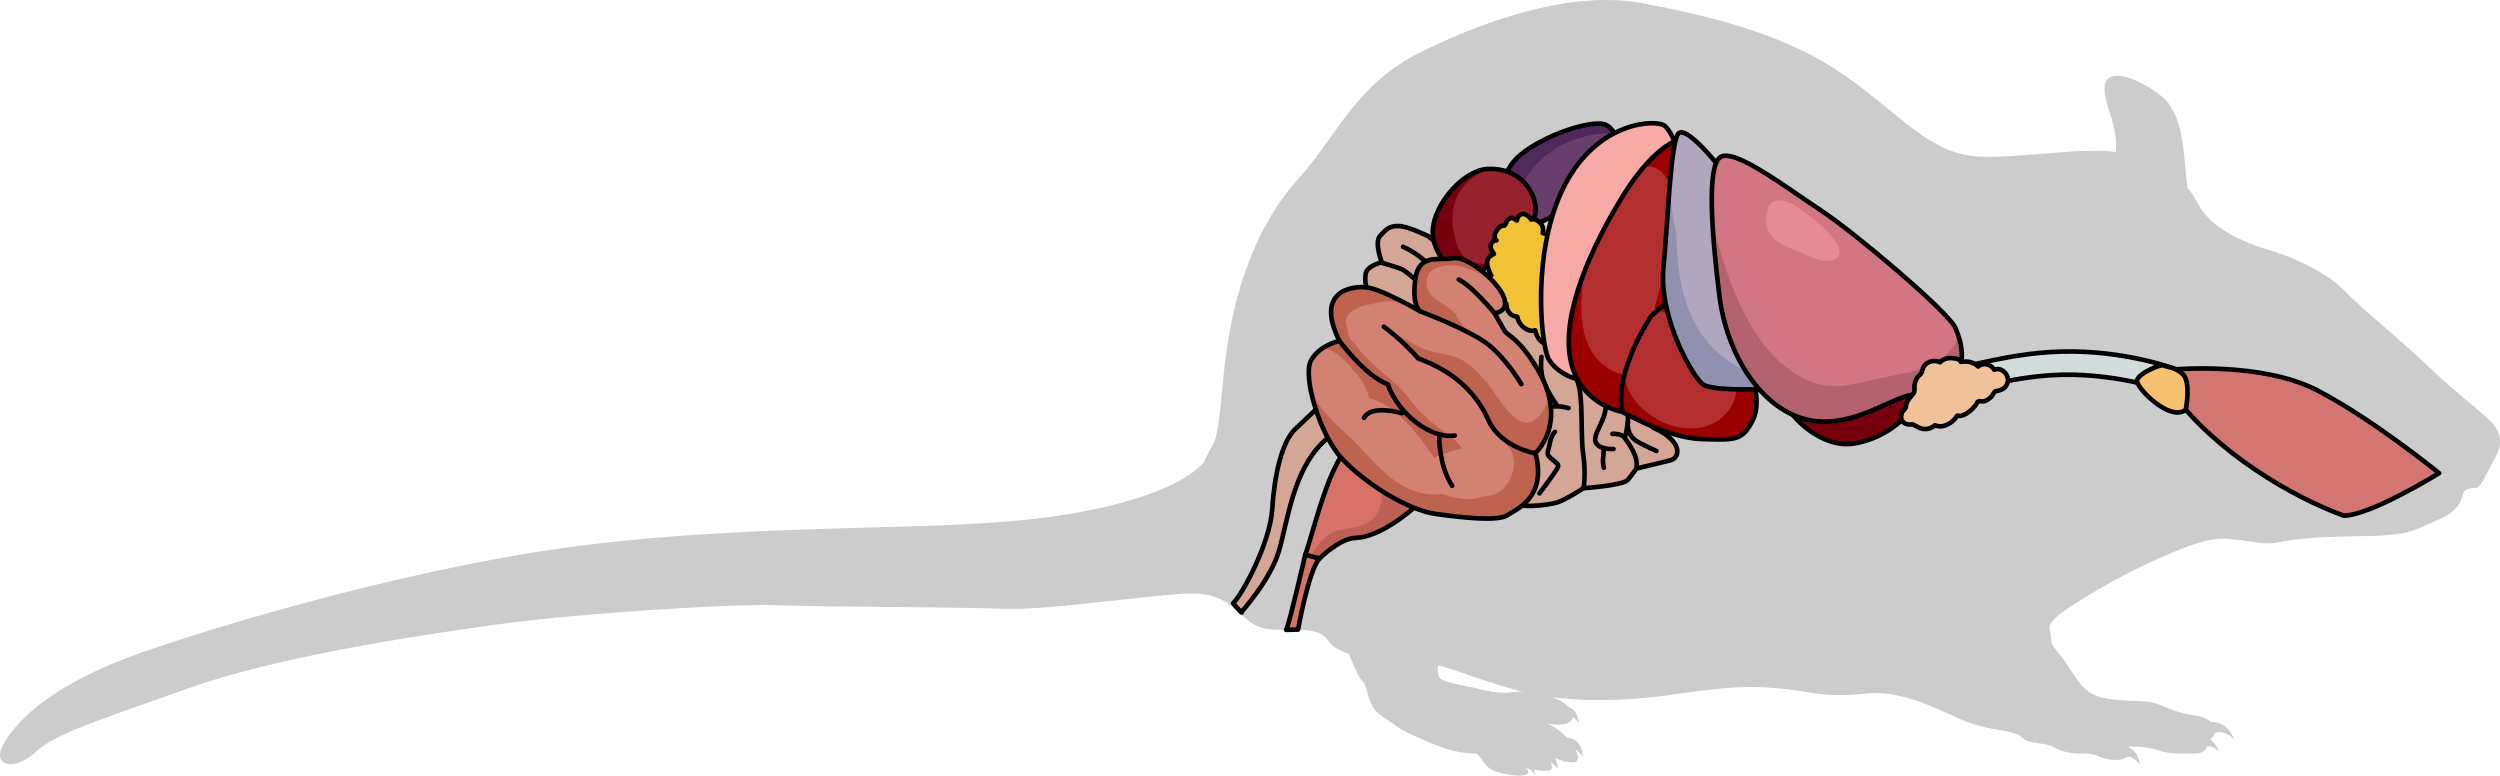 <?xml version="1.0" encoding="utf-8"?>
<!-- Generator: Adobe Illustrator 16.0.0, SVG Export Plug-In . SVG Version: 6.00 Build 0)  -->
<!DOCTYPE svg PUBLIC "-//W3C//DTD SVG 1.1//EN" "http://www.w3.org/Graphics/SVG/1.1/DTD/svg11.dtd">
<svg version="1.1" id="Layer_1" xmlns="http://www.w3.org/2000/svg" xmlns:xlink="http://www.w3.org/1999/xlink" x="0px" y="0px"
	 width="539.995px" height="167.533px" viewBox="0 0 539.995 167.533" enable-background="new 0 0 539.995 167.533"
	 xml:space="preserve">
<g>
	<path id="changecolor_17_" fill="#CCCCCC" d="M539.456,97.87c0.506-1.144,0.674-2.344,0.426-3.543
		c-0.252-1.21-0.926-2.412-2.109-3.539c-2.637-2.514-7.408-6.029-13.441-11.822c-6.027-5.791-13.813-11.918-17.834-16.063
		c-4.02-4.146-11.053-7.285-16.076-8.793s-12.688-4.398-15.701-10.174c-0.705-1.354-1.432-2.453-2.213-3.391
		c-0.066-0.432-0.125-0.885-0.18-1.35c-0.02-0.176-0.039-0.357-0.059-0.537c-0.033-0.296-0.064-0.594-0.094-0.898
		c-0.027-0.275-0.053-0.549-0.078-0.83c-0.01-0.105-0.02-0.213-0.029-0.319c-0.121-1.331-0.244-2.722-0.41-4.117
		c-0.004-0.044-0.01-0.087-0.016-0.13c-0.061-0.492-0.127-0.984-0.201-1.475c-0.016-0.105-0.031-0.209-0.049-0.314
		c-0.072-0.457-0.152-0.908-0.24-1.357c-0.018-0.092-0.035-0.185-0.055-0.277c-0.672-3.258-1.84-6.239-4.168-8.113
		c-5.152-4.145-11.934-6.406-12.311-2.262c-0.287,3.15,1.576,6.135,2.219,10.133c0.203,1.258,0.293,2.611,0.162,4.123
		c-8.523-1.051-21.623,1.572-30.139,0.941c-10.174-0.752-16.076-8.793-28.385-17.459c-12.311-8.668-28.262-12.686-43.459-15.574
		s-33.285,3.268-47.73,10.301c-14.443,7.031-18.088,17.834-27.006,27.758c-0.553,0.615-1.09,1.246-1.609,1.889
		c-0.207,0.256-0.398,0.522-0.602,0.782c-0.305,0.393-0.613,0.781-0.906,1.183c-0.26,0.356-0.504,0.725-0.754,1.087
		c-0.219,0.315-0.445,0.626-0.656,0.947c-0.291,0.44-0.564,0.894-0.844,1.344c-0.154,0.252-0.318,0.498-0.469,0.753
		c-0.318,0.531-0.617,1.073-0.918,1.616c-0.1,0.179-0.205,0.354-0.303,0.534c-0.334,0.622-0.654,1.253-0.969,1.887
		c-0.053,0.106-0.109,0.209-0.16,0.315c-0.352,0.72-0.688,1.448-1.014,2.184c-0.008,0.021-0.02,0.04-0.027,0.06
		c-3.096,7.014-5.021,14.659-6.092,22.225c-1.275,9.011-1.232,15.082-2.545,19.543l-2.479,4.756
		c-0.201,0.235-0.402,0.472-0.629,0.697c-1.504,1.502-3.906,3.066-7.209,4.561c-0.033,0.015-0.07,0.03-0.104,0.045
		c-0.512,0.23-1.049,0.458-1.604,0.685c-0.223,0.092-0.453,0.182-0.684,0.272c-0.475,0.188-0.967,0.372-1.473,0.557
		c-0.188,0.067-0.369,0.137-0.561,0.204c-0.668,0.236-1.367,0.468-2.086,0.696c-0.238,0.076-0.484,0.15-0.729,0.226
		c-0.58,0.178-1.176,0.354-1.785,0.526c-0.23,0.064-0.453,0.131-0.688,0.194c-0.801,0.22-1.629,0.435-2.482,0.644
		c-0.244,0.061-0.496,0.118-0.746,0.177c-0.691,0.165-1.398,0.325-2.123,0.482c-0.271,0.059-0.541,0.118-0.818,0.177
		c-0.936,0.194-1.893,0.384-2.879,0.565c-0.234,0.043-0.477,0.084-0.713,0.126c-0.82,0.146-1.66,0.287-2.518,0.424
		c-0.314,0.05-0.627,0.101-0.945,0.148c-1.072,0.164-2.166,0.321-3.295,0.468c-0.176,0.023-0.359,0.043-0.537,0.065
		c-1,0.127-2.023,0.246-3.064,0.358c-0.338,0.036-0.678,0.072-1.021,0.107c-1.229,0.125-2.477,0.244-3.764,0.349
		c-23.238,1.883-54.137,0.754-89.559,4.898c-35.42,4.145-78.502,16.83-97.217,23.361S4.077,155.099,0.937,160.374
		s2.262,6.281,6.656,2.135c2.525-2.382,6.594-4.267,13.248-6.75c3.082-1.153,6.717-2.434,11.012-3.952
		c1.688-0.596,3.48-1.23,5.377-1.906c0.033-0.012,0.066-0.024,0.102-0.036c0.947-0.338,1.916-0.685,2.92-1.045
		c19.217-6.908,48.986-11.432,67.197-13.943c18.213-2.512,51.375-4.521,60.668-4.143c9.295,0.375,38.059,0.375,48.861,0.752
		c0.512,0.018,1.059,0.023,1.625,0.022c0.096,0,0.189,0.001,0.285,0c0.555-0.003,1.131-0.014,1.729-0.032
		c0.102-0.003,0.205-0.007,0.309-0.011c1.242-0.043,2.568-0.114,3.955-0.21c0.133-0.009,0.264-0.018,0.398-0.027
		c0.65-0.046,1.313-0.097,1.986-0.152c0.184-0.015,0.369-0.031,0.555-0.047c0.574-0.049,1.154-0.1,1.74-0.153
		c0.293-0.026,0.586-0.054,0.881-0.082c0.453-0.043,0.908-0.086,1.367-0.132c7.73-0.762,16.016-1.822,21.691-2.259
		c0.83-0.063,1.609-0.114,2.297-0.138c0.705-0.035,1.365-0.056,1.938-0.054c0.197,0.001,0.391,0.003,0.568,0.009
		c7.16,0.252,8.416,4.27,12.813,6.783c0.27,0.154,0.555,0.284,0.854,0.398c0.086,0.032,0.18,0.055,0.268,0.084
		c0.219,0.074,0.438,0.147,0.67,0.204c0.098,0.023,0.201,0.039,0.303,0.061c0.232,0.05,0.465,0.098,0.707,0.134
		c0.09,0.013,0.184,0.021,0.273,0.032c0.268,0.034,0.535,0.064,0.809,0.086c0.057,0.004,0.113,0.007,0.17,0.01
		c4.068,0.277,8.879-0.613,11.086,1.627c0.156,0.157,0.309,0.315,0.438,0.505c0.982,1.451,2.596,2.413,4.588,3.059
		c1.34,2.508,1.5,4.344,3.043,5.969c1.543,1.621,0.652,5.355,4.385,7.709c1.162,0.732,2.313,1.461,3.41,2.284
		c1.266,0.948,2.783,1.497,4.234,2.148c4.016,1.804,7.754,3.44,12.242,3.44c1.461,0,1.461,2.922,4.545,3.896
		c0.441,0.14,0.877,0.258,1.307,0.364c0.127,0.031,0.246,0.056,0.371,0.084c0.305,0.07,0.602,0.133,0.891,0.185
		c0.131,0.023,0.258,0.045,0.385,0.065c0.285,0.045,0.557,0.08,0.82,0.108c0.104,0.011,0.209,0.024,0.311,0.033
		c0.33,0.027,0.643,0.043,0.928,0.043c0.016,0,0.035,0.002,0.051,0.001c0.799-0.006,1.396-0.125,1.674-0.356
		c0.152-0.127,0.211-0.256,0.232-0.396c0.006-0.063,0-0.122-0.021-0.195c-0.018-0.061-0.045-0.117-0.084-0.179
		c-0.186-0.283-0.531-0.487-0.531-0.487s0.311,0.068,0.781,0.158c0.389,0.286,0.813,0.704,1.268,1.311c0,0-0.002-0.483-0.148-1.116
		c1.322,0.207,2.947,0.37,3.537,0.052c0.447-0.24,0.324-0.977,0.035-1.728c0.465,0.276,0.99,0.744,1.561,1.507
		c0,0,0-1.223-0.596-2.341c0.043,0.018,0.084,0.034,0.127,0.052c0.039,0.015,0.076,0.03,0.113,0.045
		c0.082,0.032,0.164,0.063,0.248,0.094c0.088,0.032,0.176,0.065,0.266,0.098c0.061,0.021,0.119,0.041,0.18,0.062
		c0.113,0.038,0.227,0.076,0.342,0.112c0.049,0.015,0.098,0.029,0.146,0.045c0.125,0.038,0.252,0.073,0.377,0.107
		c0.045,0.012,0.088,0.023,0.133,0.035c0.127,0.032,0.254,0.062,0.381,0.09c0.045,0.01,0.088,0.02,0.133,0.028
		c0.123,0.025,0.244,0.046,0.365,0.064c0.045,0.007,0.092,0.015,0.137,0.021c0.115,0.016,0.229,0.026,0.342,0.035
		c0.045,0.004,0.092,0.009,0.137,0.012c0.111,0.006,0.219,0.005,0.324,0.003c0.041-0.001,0.082,0.002,0.121,0
		c0.143-0.008,0.277-0.022,0.406-0.047c0.121-0.023,0.223-0.069,0.311-0.128c0.031-0.021,0.053-0.052,0.08-0.078
		c0.049-0.044,0.094-0.091,0.127-0.147c0.025-0.041,0.043-0.087,0.061-0.134c0.02-0.055,0.037-0.111,0.049-0.174
		c0.012-0.061,0.021-0.123,0.023-0.19c0.004-0.057,0.002-0.117-0.002-0.179c-0.004-0.083-0.008-0.166-0.023-0.257
		c-0.006-0.042-0.018-0.088-0.027-0.132c-0.074-0.371-0.229-0.791-0.453-1.245c0.463,0.276,0.982,0.741,1.549,1.496
		c0,0,0-3.871-3.357-4.129c-0.021-0.002-0.039,0.013-0.061,0.014c-1.148-1.229-2.643-2.382-4.363-3.076c0,0,1.008,0.214,2.199,0.252
		c0.182,0.005,0.367,0.005,0.555,0c0.027-0.001,0.055-0.001,0.082-0.002c0.203-0.008,0.404-0.022,0.621-0.049
		c0.205-0.026,0.406-0.063,0.598-0.111c0.023-0.006,0.047-0.017,0.07-0.022c0.152-0.043,0.299-0.093,0.436-0.152
		c0.055-0.024,0.104-0.054,0.154-0.081c0.1-0.052,0.193-0.109,0.281-0.174c0.051-0.039,0.098-0.081,0.143-0.124
		c0.074-0.069,0.139-0.146,0.197-0.228c0.035-0.052,0.072-0.103,0.102-0.159c0.051-0.097,0.084-0.205,0.113-0.318
		c0.016-0.058,0.037-0.109,0.047-0.171c0.002-0.014,0.008-0.023,0.01-0.036c0.383,0.239,0.809,0.626,1.273,1.245
		c0,0-0.006-2.653-2.078-3.36c-1.27-1.395-3.578-2.173-3.578-2.173l-0.113-0.02c9.32,1.227,18.967,0.521,26.717-0.627
		c0.605-0.09,1.189-0.175,1.76-0.256c0.125-0.019,0.246-0.035,0.371-0.053c0.436-0.063,0.865-0.122,1.283-0.18
		c0.154-0.021,0.307-0.041,0.459-0.062c0.373-0.051,0.738-0.099,1.096-0.146c0.17-0.021,0.338-0.043,0.504-0.064
		c0.328-0.041,0.65-0.081,0.969-0.119c0.176-0.021,0.352-0.042,0.523-0.063c0.301-0.035,0.594-0.067,0.887-0.1
		c0.17-0.019,0.346-0.038,0.514-0.056c0.199-0.021,0.391-0.039,0.586-0.058c1.227-0.122,2.385-0.215,3.516-0.28
		c0.551-0.031,1.094-0.057,1.631-0.074c0.014,0,0.027-0.001,0.043-0.001c0.482-0.017,0.959-0.025,1.438-0.029
		c0.109-0.001,0.219-0.002,0.328-0.003c0.434-0.002,0.869,0,1.305,0.008c0.154,0.003,0.311,0.007,0.467,0.011
		c0.311,0.008,0.623,0.018,0.938,0.029c0.229,0.01,0.457,0.019,0.689,0.03c0.35,0.017,0.701,0.036,1.059,0.059
		c0.146,0.01,0.291,0.019,0.438,0.028c0.51,0.035,1.027,0.074,1.557,0.121c7.16,0.629,9.672,2.135,18.592,1.131
		c0.5-0.057,0.998-0.086,1.494-0.104c0.146-0.005,0.293-0.006,0.439-0.008c0.367-0.006,0.732-0.001,1.096,0.013
		c0.145,0.006,0.289,0.008,0.432,0.017c0.469,0.027,0.934,0.066,1.396,0.121c0.141,0.017,0.279,0.04,0.42,0.06
		c0.328,0.045,0.656,0.095,0.98,0.151c0.172,0.03,0.34,0.063,0.51,0.097c0.607,0.176,1.246,0.325,1.92,0.444
		c0.225,0.06,0.449,0.118,0.672,0.182c0.023,0.007,0.049,0.014,0.074,0.021c5.154,1.494,9.707,4.095,13.049,5.287
		c4.57,1.632,8.666,1.663,10.58,2.626c0.291,0.147,0.541,0.315,0.723,0.515c1.381,1.508,5.15,1.129,6.658,2.01
		c1.506,0.879,3.643,1.633,6.783,1.508s3.641,1.506,7.158,1.381c0.246-0.009,0.465-0.033,0.668-0.065
		c0.029-0.005,0.057-0.013,0.086-0.019c0.604-0.109,1.025-0.318,1.311-0.577c0.662-0.067,1.855,0.079,2.85,1.659
		c0,0-0.189-2.798-2.334-3.637c-0.035-0.155-0.068-0.25-0.068-0.25s0.018-0.001,0.051,0c0.047-0.002,0.186-0.005,0.391-0.006
		c0.035,0,0.07,0,0.109,0c0.023,0,0.051,0,0.076,0c0.084,0.001,0.172,0.002,0.27,0.003c0.441,0.008,1.016,0.03,1.66,0.084
		c0.15,0.013,0.303,0.027,0.457,0.043c0.018,0.002,0.033,0.004,0.049,0.006c0.141,0.015,0.283,0.031,0.426,0.05
		c0.031,0.004,0.063,0.008,0.094,0.012c0.127,0.017,0.258,0.036,0.387,0.056c0.047,0.008,0.094,0.014,0.141,0.021
		c0.113,0.019,0.229,0.039,0.344,0.061c0.061,0.011,0.121,0.021,0.184,0.033c0.1,0.02,0.201,0.042,0.301,0.063
		c0.072,0.016,0.146,0.03,0.219,0.048c0.096,0.021,0.189,0.047,0.283,0.071c0.076,0.02,0.152,0.037,0.227,0.058
		c0.166,0.047,0.328,0.096,0.49,0.149c2.635,0.881,4.396,0.756,7.914,0.756c2.115,0,2.676-0.869,2.791-1.563
		c0.727-0.074,1.676,0.108,2.604,1.122c0,0-0.418-1.577-1.854-2.569c0.432-0.382,0.91-0.91,1.094-1.492
		c0.793-0.207,2.459-0.331,4.088,1.546c0,0-1.074-3.913-5.029-3.873c-0.123-0.11-0.264-0.212-0.428-0.325
		c-0.799-0.546-1.908-0.935-3.393-1.136c-2.764-0.377-4.898-1.256-7.662-2.387c-2.762-1.131-6.908-0.25-11.932-1.381
		c-0.281-0.063-0.543-0.138-0.797-0.217c-0.113-0.036-0.223-0.076-0.332-0.116c-0.123-0.044-0.244-0.089-0.363-0.138
		c-0.141-0.058-0.277-0.118-0.41-0.183c-0.057-0.027-0.113-0.057-0.168-0.085c-0.914-0.471-1.646-1.081-2.322-1.816
		c-1.654-1.836-2.893-4.453-5.531-7.619c-0.418-0.5-0.738-0.963-1.012-1.409l-0.541-3.903c0.297-0.662,0.803-1.296,1.52-1.954
		c0.174-0.159,0.361-0.319,0.559-0.48c0.027-0.021,0.055-0.044,0.082-0.065c0.807-0.65,1.793-1.32,2.928-2.045
		c0.08-0.052,0.158-0.103,0.24-0.154c0.246-0.155,0.496-0.313,0.754-0.475c0.113-0.07,0.227-0.142,0.342-0.213
		c0.57-0.354,1.162-0.721,1.785-1.107c7.285-4.523,17.211-9.299,24.242-11.559c2.072-0.665,3.955-0.846,5.713-0.803l3.938,0.398
		c-0.645-0.075-1.287-0.164-1.924-0.26c3.342,0.368,6.266,1.258,9.23,0.664c0.313-0.063,0.623-0.122,0.934-0.179
		c0.074-0.013,0.148-0.025,0.223-0.038c0.234-0.042,0.469-0.083,0.705-0.122c0.146-0.023,0.295-0.046,0.443-0.068
		c0.162-0.025,0.322-0.052,0.486-0.075c0.201-0.03,0.406-0.057,0.609-0.085c0.111-0.015,0.221-0.03,0.332-0.045
		c0.246-0.031,0.496-0.062,0.746-0.091c0.072-0.008,0.143-0.017,0.215-0.025c0.285-0.032,0.574-0.062,0.867-0.091
		c0.041-0.004,0.078-0.008,0.117-0.012c0.318-0.031,0.643-0.061,0.971-0.088c0.016-0.001,0.033-0.003,0.049-0.004
		c3.137-0.26,6.826-0.374,11.867-0.446c0.219-0.003,0.428-0.007,0.652-0.01c9.422-0.127,10.68-1.508,15.074-3.393
		c1.332-0.571,2.326-1.143,3.082-1.707c1.732-1.297,2.184-2.556,2.445-3.693c0.375-1.635,1.883-1.508,3.014-1.635
		c1.131-0.123,2.637-4.143,4.145-6.656c0.156-0.259,0.289-0.523,0.41-0.79C539.444,97.897,539.45,97.884,539.456,97.87z
		 M319.638,148.845c-2.99-0.779-8.432-1.434-8.836-2.65c-0.408-1.217-0.334-2.572,0-2.479l0,0c0.6,0.169,1.217,0.357,1.846,0.557
		l0,0c0.016,0.006,0.031,0.01,0.047,0.016v-0.001c1.734,0.551,3.611,1.206,5.77,1.939l-0.002,0.001
		c0.104,0.035,0.217,0.072,0.322,0.107c0.258,0.088,0.525,0.177,0.791,0.267c0.299,0.1,0.592,0.198,0.902,0.3
		c0.328,0.109,0.672,0.221,1.016,0.332c0.301,0.098,0.596,0.194,0.908,0.294c0.348,0.111,0.715,0.225,1.076,0.338
		c0.324,0.101,0.637,0.2,0.975,0.303c0.699,0.214,1.422,0.43,2.178,0.649c0.822,0.239,1.654,0.452,2.494,0.651
		C326.649,149.102,325.462,150.364,319.638,148.845z M330.253,149.729c-0.08-0.025-0.154-0.041-0.232-0.063
		c0.152,0.033,0.303,0.068,0.455,0.101L330.253,149.729z"/>
	<g>
		<path fill="#D67268" d="M281.95,119.737c0,0-3.302,14.455-4.131,16.317l2.554-0.069c0,0,2.345-13,4.647-15.383L281.95,119.737z"/>
		<path fill="none" stroke="#000000" stroke-linecap="round" stroke-linejoin="round" stroke-miterlimit="10" d="M281.95,119.737
			c0,0-3.302,14.455-4.131,16.317l2.554-0.069c0,0,2.345-13,4.647-15.383L281.95,119.737z"/>
		<g>
			<path fill="#D67268" d="M305.272,109.802c0,0-6.959,6.242-12.47,6.378c-3.461,0.085-7.782,4.462-7.782,4.462l-3.058-0.831
				c1.956-5.735,6.266-24.272,10.957-23.439C297.943,103.32,305.272,109.802,305.272,109.802z"/>
			<path fill="#BD6055" d="M292.92,96.371c-0.666-0.119-1.317,0.164-1.948,0.736c5.415,1.599,9.425,8.402,6.539,13.679
				c-1.723,3.151-5.507,3.095-8.507,3.774c-2.477,0.562-4.669,3.278-5.902,5.661l1.919,0.42c0,0,4.321-4.377,7.782-4.462
				c5.511-0.136,12.47-6.378,12.47-6.378S297.943,103.32,292.92,96.371z"/>
			<path fill="none" stroke="#000000" stroke-linecap="round" stroke-linejoin="round" stroke-miterlimit="10" d="M305.272,109.802
				c0,0-6.959,6.242-12.47,6.378c-3.461,0.085-7.782,4.462-7.782,4.462l-3.058-0.831c1.956-5.735,6.266-24.272,10.957-23.439
				C297.943,103.32,305.272,109.802,305.272,109.802z"/>
		</g>
		<path fill="#D3DCDC" stroke="#000000" stroke-linecap="round" stroke-linejoin="round" stroke-miterlimit="10" d="M407.951,85.497
			l0.37-4.985c7.203,0.53,12.566-0.633,18.778-1.982c4.635-1.007,9.425-2.046,15.43-2.463c14.264-0.988,26.237,3.178,27.33,3.683
			l-1.474,4.729c-0.256-0.118-12.524-4.324-25.511-3.425c-5.643,0.393-10.254,1.392-14.714,2.362
			C421.844,84.787,415.878,86.083,407.951,85.497z"/>
		<g>
			<path fill="#97212D" d="M414.768,83.355c0,0,0.168-4.46-1.337-6.394c-1.506-1.934-6.163-5.144-11.591-4.899
				c-5.431,0.247-16.108,4.891-17.227,10.379c-1.118,5.49,8.038,14.577,15.732,13.38C408.04,94.628,414.645,88.573,414.768,83.355z"
				/>
			<path fill="#77000E" d="M414.768,83.355c0,0,0.168-4.46-1.337-6.394c-0.055-0.068-0.125-0.148-0.191-0.224
				c0.077,0.735,0.051,1.513-0.1,2.338c-0.642,3.507-3.34,5.946-6.606,7.438c-5.653,2.587-14.459,2.298-15.77-4.519
				c-0.396-2.057-0.174-4.397,0.593-6.563c-3.377,1.864-6.194,4.331-6.743,7.008c-1.118,5.49,8.038,14.577,15.732,13.38
				C408.04,94.628,414.645,88.573,414.768,83.355z"/>
			<path fill="none" stroke="#000000" stroke-linecap="round" stroke-linejoin="round" stroke-miterlimit="10" d="M414.768,83.355
				c0,0,0.168-4.46-1.337-6.394c-1.506-1.934-6.163-5.144-11.591-4.899c-5.431,0.247-16.108,4.891-17.227,10.379
				c-1.118,5.49,8.038,14.577,15.732,13.38C408.04,94.628,414.645,88.573,414.768,83.355z"/>
		</g>
		<g>
			<path fill="#D3A695" d="M357.06,92.356c0,0-2.46-2.638-4.269-5.981c-1.811-3.341-1.204-2.724-2.396-3.693
				c-1.193-0.971-4.014,0.045-4.729-0.267s-0.169-1.161-1.786-0.509c-1.616,0.653-3.435-0.201-3.435-0.201
				c-0.499-0.235-1.124-1.827-1.409-2.283c-0.841-1.346-1.693-2.688-2.588-4c-2.135-3.122-1.216-7.242-3.51-10.392
				c-1.391-1.909-4.746-3.186-7.03-3.006c-1.461,0.113-5.507,0.615-6.429,1.891c-0.533,0.738,0.074,2.351,0.309,3.141
				c0.469,1.573,1.6,2.889,2.567,4.187c0.927,1.243,1.952,2.408,2.905,3.622c0.592,0.753,1.032,1.62,1.677,2.337
				c0.825,0.92,0.554,0.797,0.747,1.935c0.02,0.112,1.237,7.204,3.124,12.729c-1.769,1.997-2.43,4.053-1.887,6.121
				c0.542,2.068,2.446,5.018,2.446,5.018s-6.219,3.445-5.172,5.216c1.049,1.776,8.271,0.911,10.154,0.309
				c1.88-0.603,5.692-3.087,5.692-3.087s8.549-0.553,9.586-1.809c1.04-1.257,1.801-2.424,1.801-2.424s5.007-1.178,7.308-1.758
				C363.037,98.869,363.554,95.262,357.06,92.356z"/>
			<path fill="none" stroke="#000000" stroke-linecap="round" stroke-linejoin="round" stroke-miterlimit="10" d="M357.06,92.356
				c0,0-2.46-2.638-4.269-5.981c-1.811-3.341-1.204-2.724-2.396-3.693c-1.193-0.971-4.014,0.045-4.729-0.267
				s-0.169-1.161-1.786-0.509c-1.616,0.653-3.435-0.201-3.435-0.201c-0.499-0.235-1.124-1.827-1.409-2.283
				c-0.841-1.346-1.693-2.688-2.588-4c-2.135-3.122-1.216-7.242-3.51-10.392c-1.391-1.909-4.746-3.186-7.03-3.006
				c-1.461,0.113-5.507,0.615-6.429,1.891c-0.533,0.738,0.074,2.351,0.309,3.141c0.469,1.573,1.6,2.889,2.567,4.187
				c0.927,1.243,1.952,2.408,2.905,3.622c0.592,0.753,1.032,1.62,1.677,2.337c0.825,0.92,0.554,0.797,0.747,1.935
				c0.02,0.112,1.237,7.204,3.124,12.729c-1.769,1.997-2.43,4.053-1.887,6.121c0.542,2.068,2.446,5.018,2.446,5.018
				s-6.219,3.445-5.172,5.216c1.049,1.776,8.271,0.911,10.154,0.309c1.88-0.603,5.692-3.087,5.692-3.087s8.549-0.553,9.586-1.809
				c1.04-1.257,1.801-2.424,1.801-2.424s5.007-1.178,7.308-1.758C363.037,98.869,363.554,95.262,357.06,92.356z"/>
			<path fill="#D3A695" d="M295.278,62.729c0,0-0.807-2.792-0.089-4.15c0.72-1.356,3.272-1.92,3.272-1.92s-1.687-4.325-0.346-5.743
				c1.338-1.418,1.981-2.131,4.005-2.096c2.022,0.036,6.352,2.183,6.352,2.183l8.749,7.391l-1.147,9.632
				c0,0-6.663,4.659-6.933,4.612c-0.269-0.047-7.653-3.623-7.81-3.956C301.177,68.349,295.278,62.729,295.278,62.729z"/>
			<path fill="none" stroke="#000000" stroke-linecap="round" stroke-linejoin="round" stroke-miterlimit="10" d="M298.445,56.754
				c0,0,3.871,1.104,4.595,1.52c0.727,0.415,2.956,2.342,2.956,2.342"/>
			<path fill="none" stroke="#000000" stroke-linecap="round" stroke-linejoin="round" stroke-miterlimit="10" d="M303.055,53.304
				c0,0,4.362,1.923,5.914,4.578"/>
			<path fill="none" stroke="#000000" stroke-linecap="round" stroke-linejoin="round" stroke-miterlimit="10" d="M295.278,62.729
				c0,0-0.807-2.792-0.089-4.15c0.72-1.356,3.272-1.92,3.272-1.92s-1.687-4.325-0.346-5.743c1.338-1.418,1.981-2.131,4.005-2.096
				c2.022,0.036,6.352,2.183,6.352,2.183l8.749,7.391l-1.147,9.632c0,0-6.663,4.659-6.933,4.612
				c-0.269-0.047-7.653-3.623-7.81-3.956C301.177,68.349,295.278,62.729,295.278,62.729z"/>
			<path fill="none" stroke="#000000" stroke-linecap="round" stroke-linejoin="round" stroke-miterlimit="10" d="M342.042,105.441
				c0,0,0.572-2.878-0.083-7.42c-0.654-4.543,0.184-13.325-1.515-16.316"/>
			<path fill="none" stroke="#000000" stroke-linecap="round" stroke-linejoin="round" stroke-miterlimit="10" d="M345.665,82.415
				c0,0,1.335,2.83,1.147,5.744c-0.188,2.912-2.934,5.856-2.098,7.459c0.834,1.605,3.801,1.358,3.801,1.358"/>
			<path fill="none" stroke="#000000" stroke-linecap="round" stroke-linejoin="round" stroke-miterlimit="10" d="M348.27,93.712
				c0,0,2.044-0.128,2.693,0.896c0.648,1.023,3.087,3.94,2.466,6.601"/>
			<path fill="none" stroke="#000000" stroke-linecap="round" stroke-linejoin="round" stroke-miterlimit="10" d="M350.963,94.608
				c0,0,0.408-1.493,0.652-3.354c0.241-1.86-0.809-4.635-0.809-4.635"/>
			<path fill="none" stroke="#000000" stroke-linecap="round" stroke-linejoin="round" stroke-miterlimit="10" d="M351.615,91.255
				c-0.12,0.812,0.042,2.954,1.998,4.086c1.954,1.136,4.173,2.057,4.173,2.057"/>
			<path fill="none" stroke="#000000" stroke-linecap="round" stroke-linejoin="round" stroke-miterlimit="10" d="M346.387,96.78
				c0.008,2.726-0.393,2.188,0.045,4.254"/>
			<path fill="none" stroke="#000000" stroke-linecap="round" stroke-linejoin="round" stroke-miterlimit="10" d="M330.808,91.865
				c0,0,3.051-3.474,4.368-3.94c1.314-0.468,3.623,0.228,3.623,0.228"/>
			<path fill="none" stroke="#000000" stroke-linecap="round" stroke-linejoin="round" stroke-miterlimit="10" d="M336.311,87.559
				c0,0-1.897-2.613-2.839-5.035c-0.938-2.419-0.517-5.442-0.517-5.442"/>
			<path fill="none" stroke="#000000" stroke-linecap="round" stroke-linejoin="round" stroke-miterlimit="10" d="M332.518,106.574
				c0,0,3.619-4.753,4.013-5.759c0.394-1.007-2.572-1.815-2.212-3.163c0.359-1.345,0.582-3.518,1.537-4.357"/>
		</g>
		<g>
			<path fill="#683E6D" d="M350.008,34.329c0,0-0.018-5.709-3.025-7.32c-3.011-1.611-16.922,3.195-20.586,8.613
				c-3.664,5.416-2.607,12.691,0.32,13.477c2.93,0.793,7.714-1.479,13.662-5.652C346.329,39.276,350.314,36.999,350.008,34.329z"/>
			<path fill="#4F285C" d="M326.717,49.099c0.604,0.166,1.294,0.19,2.047,0.102c-0.013-0.054-0.027-0.109-0.04-0.164
				c-1.483-4.164-0.653-8.974,2.123-12.391c4.103-5.053,10.007-7.66,16.427-7.8c0.673-0.012,1.245,0.196,1.719,0.526
				c-0.444-0.986-1.088-1.866-2.01-2.363c-3.011-1.611-16.922,3.195-20.586,8.613C322.732,41.038,323.789,48.313,326.717,49.099z"/>
			<path fill="none" stroke="#000000" stroke-linecap="round" stroke-linejoin="round" stroke-miterlimit="10" d="M350.008,34.329
				c0,0-0.018-5.709-3.025-7.32c-3.011-1.611-16.922,3.195-20.586,8.613c-3.664,5.416-2.607,12.691,0.32,13.477
				c2.93,0.793,7.714-1.479,13.662-5.652C346.329,39.276,350.314,36.999,350.008,34.329z"/>
		</g>
		<g>
			<path fill="#97212D" d="M324.299,52.022c1.563-1.152,7.428-2.586,7.42-6.65c-0.005-4.064-3.602-9.225-10.392-8.878
				c-5.602,0.285-12.626,8.672-11.788,14.749c0.533,3.848,4.819,9.568,8.489,8.527C321.7,58.731,322.654,53.238,324.299,52.022z"/>
			<path fill="#77000E" d="M314.47,52.199c1.561,5.831,6.911,4.674,6.918,4.673c-0.824,1.312-1.864,2.476-3.359,2.898
				c-3.67,1.041-7.956-4.68-8.489-8.527c-0.838-6.077,6.187-14.464,11.788-14.749C313.229,40.267,312.905,46.36,314.47,52.199z"/>
			<path fill="none" stroke="#000000" stroke-linecap="round" stroke-linejoin="round" stroke-miterlimit="10" d="M324.299,52.022
				c1.563-1.152,7.428-2.586,7.42-6.65c-0.005-4.064-3.602-9.225-10.392-8.878c-5.602,0.285-12.626,8.672-11.788,14.749
				c0.533,3.848,4.819,9.568,8.489,8.527C321.7,58.731,322.654,53.238,324.299,52.022z"/>
		</g>
		<path fill="#F1C236" stroke="#000000" stroke-linecap="round" stroke-linejoin="round" stroke-miterlimit="10" d="M333.922,74.312
			c-0.014-0.006-0.026-0.008-0.038-0.012c-0.366-0.156-0.765-0.346-1.07-0.628c-0.647-0.592-1.042-1.517-1.224-2.329
			c-1.535,0.538-3.502-1.1-3.794-2.676c-0.067-0.373-0.021-0.273-0.406-0.325c-0.33-0.046-0.657-0.173-0.942-0.37
			c-0.646-0.448-1.175-1.503-1.038-2.289c-0.001,0.006-1.459-0.373-1.599-0.499c-0.56-0.507-0.104-1.403-0.506-2.032
			c-0.443-0.682-1.181-0.941-1.424-1.79c-0.167-0.59-0.239-1.443,0.229-1.858c-0.261-0.334-0.483-1.066-0.648-1.472
			c-0.229-0.569-0.326-1.253-0.163-1.822c0.222-0.753,0.78-1.011,1.385-1.37c-0.349-0.571-0.846-1.182-0.683-1.881
			c0.134-0.576,0.653-1.132,1.249-1.042c-0.636-0.095-0.387-1.37-0.24-1.651c0.213-0.419,0.477-0.825,0.825-1.13
			c0.17-0.149,0.378-0.317,0.603-0.367c0.199-0.043,0.393,0.053,0.567-0.086c0.277-0.225,0.354-0.785,0.595-1.075
			c0.229-0.279,0.541-0.54,0.914-0.549c0.486-0.011,0.745,0.498,1.146,0.549c0.068-0.696,0.573-1.416,1.313-1.393
			c0.636,0.02,1.45,0.607,1.739,1.217c0.62-0.272,1.468,0.156,1.927,0.668c0.657,0.734,0.775,1.365,0.599,2.248
			c1.181,0.232,2.293,1.397,2.465,2.697c0.038,0.309-0.092,0.641-0.037,0.933c0.012,0.072,0.02,0.145,0.033,0.212
			c0.312,0.098,0.834,0.258,1.029,0.569c0.171,0.278,0.158,0.794,0.212,1.105c0.065,0.419,0.072,0.824-0.048,1.22
			c-0.03,0.102-0.49,1.069-0.614,0.971c0.238,0.191,0.526,0.306,0.755,0.52c0.418,0.396,0.617,0.964,0.71,1.517
			c0.137,0.815,0.266,2.027-0.216,2.687c1.709,1.219,2.159,3.598,0.906,5.156c0.528,0.385,1.053,0.896,1.221,1.582
			c0.086,0.346,0.072,0.77-0.011,1.104c-0.076,0.289-0.319,0.691-0.209,0.945c0.118,0.276,0.489,0.53,0.636,0.838
			c0.191,0.402,0.337,0.849,0.301,1.289c-0.055,0.684-0.551,1.02-0.842,1.555c-0.248,0.46-0.112,1.033-0.514,1.416
			c-0.364,0.35-0.791,0.413-1.277,0.188c-0.378-0.176-0.695-0.479-0.847-0.887c-0.32,0.3-1.003,0.29-1.378,0.015
			c-0.276-0.198-0.377-0.799-0.483-1.102C334.809,74.254,334.432,74.507,333.922,74.312z"/>
		<g>
			<path fill="#F7AAA5" d="M362.417,32.461c0,0-1.193-3.895-2.854-5.287c-1.66-1.389-14.356-1.216-21.602,12.852
				c-7.244,14.068-5.132,34.206-3.508,37.435c1.619,3.228,10.008,8.742,16.431-0.223c5.479-7.643,0.916-10.534,5.08-20.712
				C360.513,45.389,363.511,36.817,362.417,32.461z"/>
			<path fill="none" stroke="#000000" stroke-linecap="round" stroke-linejoin="round" stroke-miterlimit="10" d="M362.417,32.461
				c0,0-1.193-3.895-2.854-5.287c-1.66-1.389-14.356-1.216-21.602,12.852c-7.244,14.068-5.132,34.206-3.508,37.435
				c1.619,3.228,10.008,8.742,16.431-0.223c5.479-7.643,0.916-10.534,5.08-20.712C360.513,45.389,363.511,36.817,362.417,32.461z"/>
		</g>
		<g>
			<path fill="#B32F2F" d="M366.396,30.92c-1.515-3.022-8.569-0.247-15.534,10.882c-6.964,11.129-13.597,25.771-11.677,35.724
				c1.921,9.958,11.232,11.426,11.232,11.426s9.798,5.69,17.102,5.887c7.306,0.198,8.824,0.44,11.106-4.149
				c2.281-4.595-0.576-13.682-5.521-19.355c-4.95-5.674-7.718-8.517-7.718-8.517S370.22,38.537,366.396,30.92z"/>
			<path fill="#9A0000" d="M373.104,71.333c-4.95-5.674-7.718-8.517-7.718-8.517s4.834-24.279,1.01-31.896
				c-1.204-2.393-5.876-1.131-11.228,5.018c10.528-0.473,4.767,21.485,2.18,30.678c4.98,1.876,10.271,3.981,14.021,7.908
				c3.384,3.54,5.57,9.822,1.764,14.462c-6.44,7.853-21.247,1.533-22.257-7.972c-9.518-2.376-10.492-12.891-8.46-22.8
				c-2.749,6.948-4.289,13.837-3.231,19.312c1.921,9.958,11.232,11.426,11.232,11.426s9.798,5.69,17.102,5.887
				c7.306,0.198,8.824,0.44,11.106-4.149C380.906,86.094,378.049,77.007,373.104,71.333z"/>
			<path fill="none" stroke="#000000" stroke-linecap="round" stroke-linejoin="round" stroke-miterlimit="10" d="M365.213,57.426
				c0,0-2.284,5.743-8.55,10.835c0,0-8.103,12.034-6.246,20.69"/>
			<path fill="none" stroke="#000000" stroke-linecap="round" stroke-linejoin="round" stroke-miterlimit="10" d="M366.396,30.92
				c-1.515-3.022-8.569-0.247-15.534,10.882c-6.964,11.129-13.597,25.771-11.677,35.724c1.921,9.958,11.232,11.426,11.232,11.426
				s9.798,5.69,17.102,5.887c7.306,0.198,8.824,0.44,11.106-4.149c2.281-4.595-0.576-13.682-5.521-19.355
				c-4.95-5.674-7.718-8.517-7.718-8.517S370.22,38.537,366.396,30.92z"/>
		</g>
		<path fill="#D3A695" d="M292.381,80.433c0,0-9.581,9.482-12.517,12.156c-2.937,2.674-4.605,9.94-5.065,17.371
			c-0.46,7.43-6.684,18.825-8.46,20.334c2.302,2.689,1.801,1.903,1.801,1.903s6.315-6.954,8.141-13.282
			c1.825-6.329,3.06-17.241,9.476-23.385c6.417-6.143,9.834-8.978,9.834-8.978L292.381,80.433z"/>
		<path fill="none" stroke="#000000" stroke-linecap="round" stroke-linejoin="round" stroke-miterlimit="10" d="M292.381,80.433
			c0,0-9.581,9.482-12.517,12.156c-2.937,2.674-4.605,9.94-5.065,17.371c-0.46,7.43-6.684,18.825-8.46,20.334
			c2.302,2.689,1.801,1.903,1.801,1.903s6.315-6.954,8.141-13.282c1.825-6.329,3.06-17.241,9.476-23.385
			c6.417-6.143,9.834-8.978,9.834-8.978L292.381,80.433z"/>
		<g>
			<path fill="#B0A7BF" d="M380.412,84.062c0,0-10.505,0.425-12.569-1.024c-2.063-1.444-9.584-14.195-8.541-25.259
				c1.045-11.063,1.526-26.331,3.153-28.844c1.629-2.509,11.125,9.124,12.494,12.61C376.319,45.027,381.555,77.354,380.412,84.062z"
				/>
			<path fill="#9190AE" d="M379.53,79.736c-0.64,0.528-1.514,0.735-2.496,0.303c-11.494-5.095-14.976-17.166-14.919-29.526
				c-0.966-3.854-1.327-7.696-1.355-11.55c-0.498,5.738-0.897,12.882-1.458,18.815c-1.043,11.063,6.478,23.814,8.541,25.259
				c2.064,1.449,12.569,1.024,12.569,1.024c0.146-0.86,0.186-2.146,0.142-3.729C380.201,80.147,379.861,79.95,379.53,79.736z"/>
			<path fill="none" stroke="#000000" stroke-linecap="round" stroke-linejoin="round" stroke-miterlimit="10" d="M380.412,84.062
				c0,0-10.505,0.425-12.569-1.024c-2.063-1.444-9.584-14.195-8.541-25.259c1.045-11.063,1.526-26.331,3.153-28.844
				c1.629-2.509,11.125,9.124,12.494,12.61C376.319,45.027,381.555,77.354,380.412,84.062z"/>
		</g>
		<g>
			<path fill="#D37683" d="M422.259,81.742c2.382-3.628,1.533-7.589,0.095-10.942c-1.439-3.354-21.758-20.595-29.202-25.468
				c-7.439-4.875-18.586-13.452-21.583-11.375c-2.995,2.078-1.769,17.143-0.186,29.909c1.584,12.77,8.918,24.077,18.327,26.617
				c9.41,2.54,17.733-3.998,22.901-5.15C417.78,84.179,420.159,84.939,422.259,81.742z"/>
			<path fill="#E48B96" d="M382.213,50.334c1.138,1.89,3.403,2.932,5.444,3.642c2.083,0.726,5.281,2.773,7.574,2.308
				c7.033-1.436-5.379-10.489-6.882-11.478c-3.054-2.012-6.726-2.895-6.871,2.598C381.446,48.562,381.729,49.526,382.213,50.334z"/>
			<path fill="#B46170" d="M423.076,72.724c-0.387,0.961-0.955,1.921-1.738,2.867c-3.34,4.03-9.181,4.908-13.754,5.788
				c-5.757,1.108-11.613,3.437-17.253,0.755c-9.865-4.696-14.895-15.637-18.259-26.232c-0.723-2.275-1.541-4.937-2.184-7.734
				c0.264,4.928,0.85,10.503,1.494,15.699c1.584,12.77,8.918,24.077,18.327,26.617c9.41,2.54,17.733-3.998,22.901-5.15
				c5.169-1.154,7.548-0.394,9.647-3.591C424.2,78.787,423.997,75.614,423.076,72.724z"/>
			<path fill="none" stroke="#000000" stroke-linecap="round" stroke-linejoin="round" stroke-miterlimit="10" d="M422.259,81.742
				c2.382-3.628,1.533-7.589,0.095-10.942c-1.439-3.354-21.758-20.595-29.202-25.468c-7.439-4.875-18.586-13.452-21.583-11.375
				c-2.995,2.078-1.769,17.143-0.186,29.909c1.584,12.77,8.918,24.077,18.327,26.617c9.41,2.54,17.733-3.998,22.901-5.15
				C417.78,84.179,420.159,84.939,422.259,81.742z"/>
		</g>
		<path fill="#D37570" stroke="#000000" stroke-linecap="round" stroke-linejoin="round" stroke-miterlimit="10" d="M469.714,79.792
			c0,0,18.834-1.684,30.799,4.513c11.965,6.198,26.328,17.898,26.328,17.898s-14.711,9.099-20.576,9.18
			c-10.733-3.854-27.535-13.471-37.189-26.68C469.411,82.116,469.714,79.792,469.714,79.792z"/>
		<path fill="#F1C29A" stroke="#000000" stroke-linecap="round" stroke-linejoin="round" stroke-miterlimit="10" d="M413.317,84.976
			c0.337-0.398,0.144-1.158,0.211-1.726c0.071-0.6,0.266-1.125,0.58-1.642c0.229-0.381,0.597-0.602,0.827-0.902
			c0.301-0.394,0.307-1.093,0.607-1.559c0.736-1.148,2.36-1.487,3.525-0.893c0.482-0.607,1.513-0.932,2.253-0.918
			c0.526,0.01,2.05,0.1,2.167,0.82c1.421-0.17,2.727-0.035,3.791,1.008c1.186-0.99,2.738-0.456,3.469,0.694
			c0.948-0.323,1.643-0.075,2.337,0.648c0.552,0.574,0.795,1.563,0.495,2.331c-0.329,0.841-0.931,1.267-1.75,1.498
			c-0.164,0.047-0.318,0.1-0.49,0.123c-0.339,0.045-0.276-0.044-0.472,0.156c-0.288,0.295-0.435,0.747-0.732,1.052
			c-0.428,0.437-1.077,0.937-1.697,1.03c-0.325,0.049-0.725-0.098-1.037-0.026c-0.333,0.077-0.355,0.369-0.579,0.705
			c-0.717,1.073-2.632,2.808-4.046,2.401c-0.966,1.561-3.003,2.856-4.825,2.079c-0.74,0.679-1.867,0.986-2.854,0.731
			c-0.574-0.146-1.101-0.486-1.621-0.768c-0.282-0.151-0.151-0.137-0.473-0.145c-0.187-0.005-0.386,0.027-0.584,0.019
			c-0.897-0.039-1.661-0.501-1.759-1.452c-0.038-0.371,0.021-0.777,0.163-1.111c0.158-0.376,0.45-0.531,0.662-0.829
			c0.287-0.403,0.196-0.948,0.413-1.402C412.253,86.157,412.8,85.592,413.317,84.976z"/>
		<path fill="#F6C270" stroke="#000000" stroke-linecap="round" stroke-linejoin="round" stroke-miterlimit="10" d="M472.125,88.491
			c0,0,1.191-6.055-0.688-7.713c-1.88-1.657-3.609-1.485-4.132-1.848c-0.521-0.364-5.542,1.752-5.708,3.29
			C461.431,83.761,468.716,91.229,472.125,88.491z"/>
		<g>
			<path fill="#D38173" d="M289.316,73.638c0,0-4.32,0.877-6.154,4.246c-1.834,3.365,1.871,16.105,6.83,21.322
				c4.96,5.217,13.95,10.987,20.328,11.84c6.38,0.847,13.167,1.565,15.276,0.229c2.106-1.338,8.528-3.93,6.073-13.354
				c4.097-4.512,4.686-10.888,0.523-18.014c-4.163-7.123-6.575-7.324-7.229-8.484c-0.654-1.159-2.15-3.774-2.15-3.774
				s3.393-0.262,1.914-3.707c-1.48-3.445-7.983-8.788-10.886-8.166c-2.9,0.62-7.375-1.244-8.144,4.573
				c-0.765,5.813,1.05,6.893,1.05,6.893s-7.782-4.534-11.157-5.102C292.215,61.57,283.841,62.707,289.316,73.638z"/>
			<path fill="#BF6351" d="M311.916,69.562c1.991,0.712,3.838,1.593,5.596,2.6c-0.782-0.946-1.562-1.939-2.379-2.984
				c-0.344-0.438-0.563-0.893-0.681-1.35c-0.914-0.78-1.843-1.635-2.864-2.246c-1.002-0.597-1.939-1.17-2.655-2.115
				c-1.282-1.696-1.191-4.391,0.979-5.394c3.608-1.668,6.795-0.378,10.131,1.254c2.345,1.146,3.515,2.907,4.75,4.79
				c-0.023-0.059-0.038-0.113-0.063-0.175c-1.48-3.445-7.983-8.788-10.886-8.166c-2.9,0.62-7.375-1.244-8.144,4.573
				c-0.546,4.156,0.224,5.887,0.708,6.539C308.133,67.909,309.925,68.85,311.916,69.562z"/>
			<path fill="#BF6351" d="M310.4,92.117c-2.34-1.739-4.098-3.513-5.898-5.879c-3.447-4.534-8.985-7.458-12.03-12.284
				c-0.896-0.504-1.343-1.584-1.288-2.603c-0.092-0.243-0.191-0.481-0.269-0.735c-0.606-1.959,0.481-3.383,1.867-3.816
				c1.061-0.676,2.243-1.019,3.464-1.096c2.346-0.679,4.538-1.023,7.157-0.04c0.84,0.315,1.657,0.684,2.46,1.075
				c-2.126-1.192-7.588-4.147-10.271-4.6c-3.377-0.569-11.751,0.567-6.275,11.498c0,0-1.731,0.357-3.469,1.471
				c2.373,0.559,4.628,2.448,6.293,4.736c1.729,1.672,3.043,3.754,3.553,6.102c4.797,1.41,8.359,5.104,11.56,9.414
				c0.942,1.269,1.821,2.602,2.779,3.851c-0.47-0.614,2.079-1.185,2.839-1.485c1.012-0.402,1.984-0.688,2.959-0.824
				C314.636,94.899,312.407,93.608,310.4,92.117z"/>
			<path fill="#BF6351" d="M333.484,88.462c-4.783,7.82-9.429-2.603-12.874-6.468c-1.97-2.214-4.028-4.354-6.845-5.077
				c-2.01-0.518-4.118-0.766-6.083-1.484c-1.74-0.633-5.299-3.039-8.29-4.15c2.627,1.765,4.975,4.359,6.654,6.758
				c4.148,0.924,7.354,2.063,10.559,5.479c3.49,3.721,4.779,8.855,8.595,12.295c2.656,2.395,2.036,6.026,0.448,8.598
				c-1.298,2.104-3.238,2.727-5.34,2.815c-2.469,1.124-6.36,0.436-8.981-0.561c-0.277,0.101-0.585,0.167-0.933,0.171
				c-7.069,0.077-11.536-4.633-16.305-9.873c-4.356-4.787-10.736-8.524-11.288-15.353c-0.021-0.015-0.049-0.023-0.069-0.037
				c0.402,5.229,3.462,13.635,7.26,17.632c4.96,5.217,13.95,10.987,20.328,11.84c6.38,0.847,13.167,1.565,15.276,0.229
				c2.106-1.338,8.528-3.93,6.073-13.354c3.033-3.342,4.135-7.712,2.817-12.645C334.411,86.382,334.1,87.456,333.484,88.462z"/>
			<path fill="none" stroke="#000000" stroke-linecap="round" stroke-linejoin="round" stroke-miterlimit="10" d="M289.316,73.638
				c0,0-4.32,0.877-6.154,4.246c-1.834,3.365,1.871,16.105,6.83,21.322c4.96,5.217,13.95,10.987,20.328,11.84
				c6.38,0.847,13.167,1.565,15.276,0.229c2.106-1.338,8.528-3.93,6.073-13.354c4.097-4.512,4.686-10.888,0.523-18.014
				c-4.163-7.123-6.575-7.324-7.229-8.484c-0.654-1.159-2.15-3.774-2.15-3.774s3.393-0.262,1.914-3.707
				c-1.48-3.445-7.983-8.788-10.886-8.166c-2.9,0.62-7.375-1.244-8.144,4.573c-0.765,5.813,1.05,6.893,1.05,6.893
				s-7.782-4.534-11.157-5.102C292.215,61.57,283.841,62.707,289.316,73.638z"/>
			<path fill="none" stroke="#000000" stroke-linecap="round" stroke-linejoin="round" stroke-miterlimit="10" d="M289.316,73.638
				c0,0,5.52,7.529,10.438,9.365c2.296,6.521,9.368,11.867,14.471,11.067"/>
			<path fill="none" stroke="#000000" stroke-linecap="round" stroke-linejoin="round" stroke-miterlimit="10" d="M331.67,97.921
				c0,0-7.412-1.192-10.16-7.152c-4.028-9.074-11.985-12.113-15.178-13.377c-3.899-4.352-7.429-6.825-7.429-6.825"/>
			<path fill="none" stroke="#000000" stroke-linecap="round" stroke-linejoin="round" stroke-miterlimit="10" d="M310.874,94.569
				c0,0-0.043,6.074,2.787,10.354"/>
			<path fill="none" stroke="#000000" stroke-linecap="round" stroke-linejoin="round" stroke-miterlimit="10" d="M302.807,89.251
				c0,0-6.542-1.971-8.198,1.006"/>
			<path fill="none" stroke="#000000" stroke-linecap="round" stroke-linejoin="round" stroke-miterlimit="10" d="M306.749,67.241
				c0,0,10.576,3.992,14.559,7.063c3.983,3.069,7.306,8.659,7.306,8.659"/>
			<path fill="none" stroke="#000000" stroke-linecap="round" stroke-linejoin="round" stroke-miterlimit="10" d="M322.814,67.648
				c0,0-4.865-5.902-7.712-7.263"/>
		</g>
	</g>
</g>
</svg>
